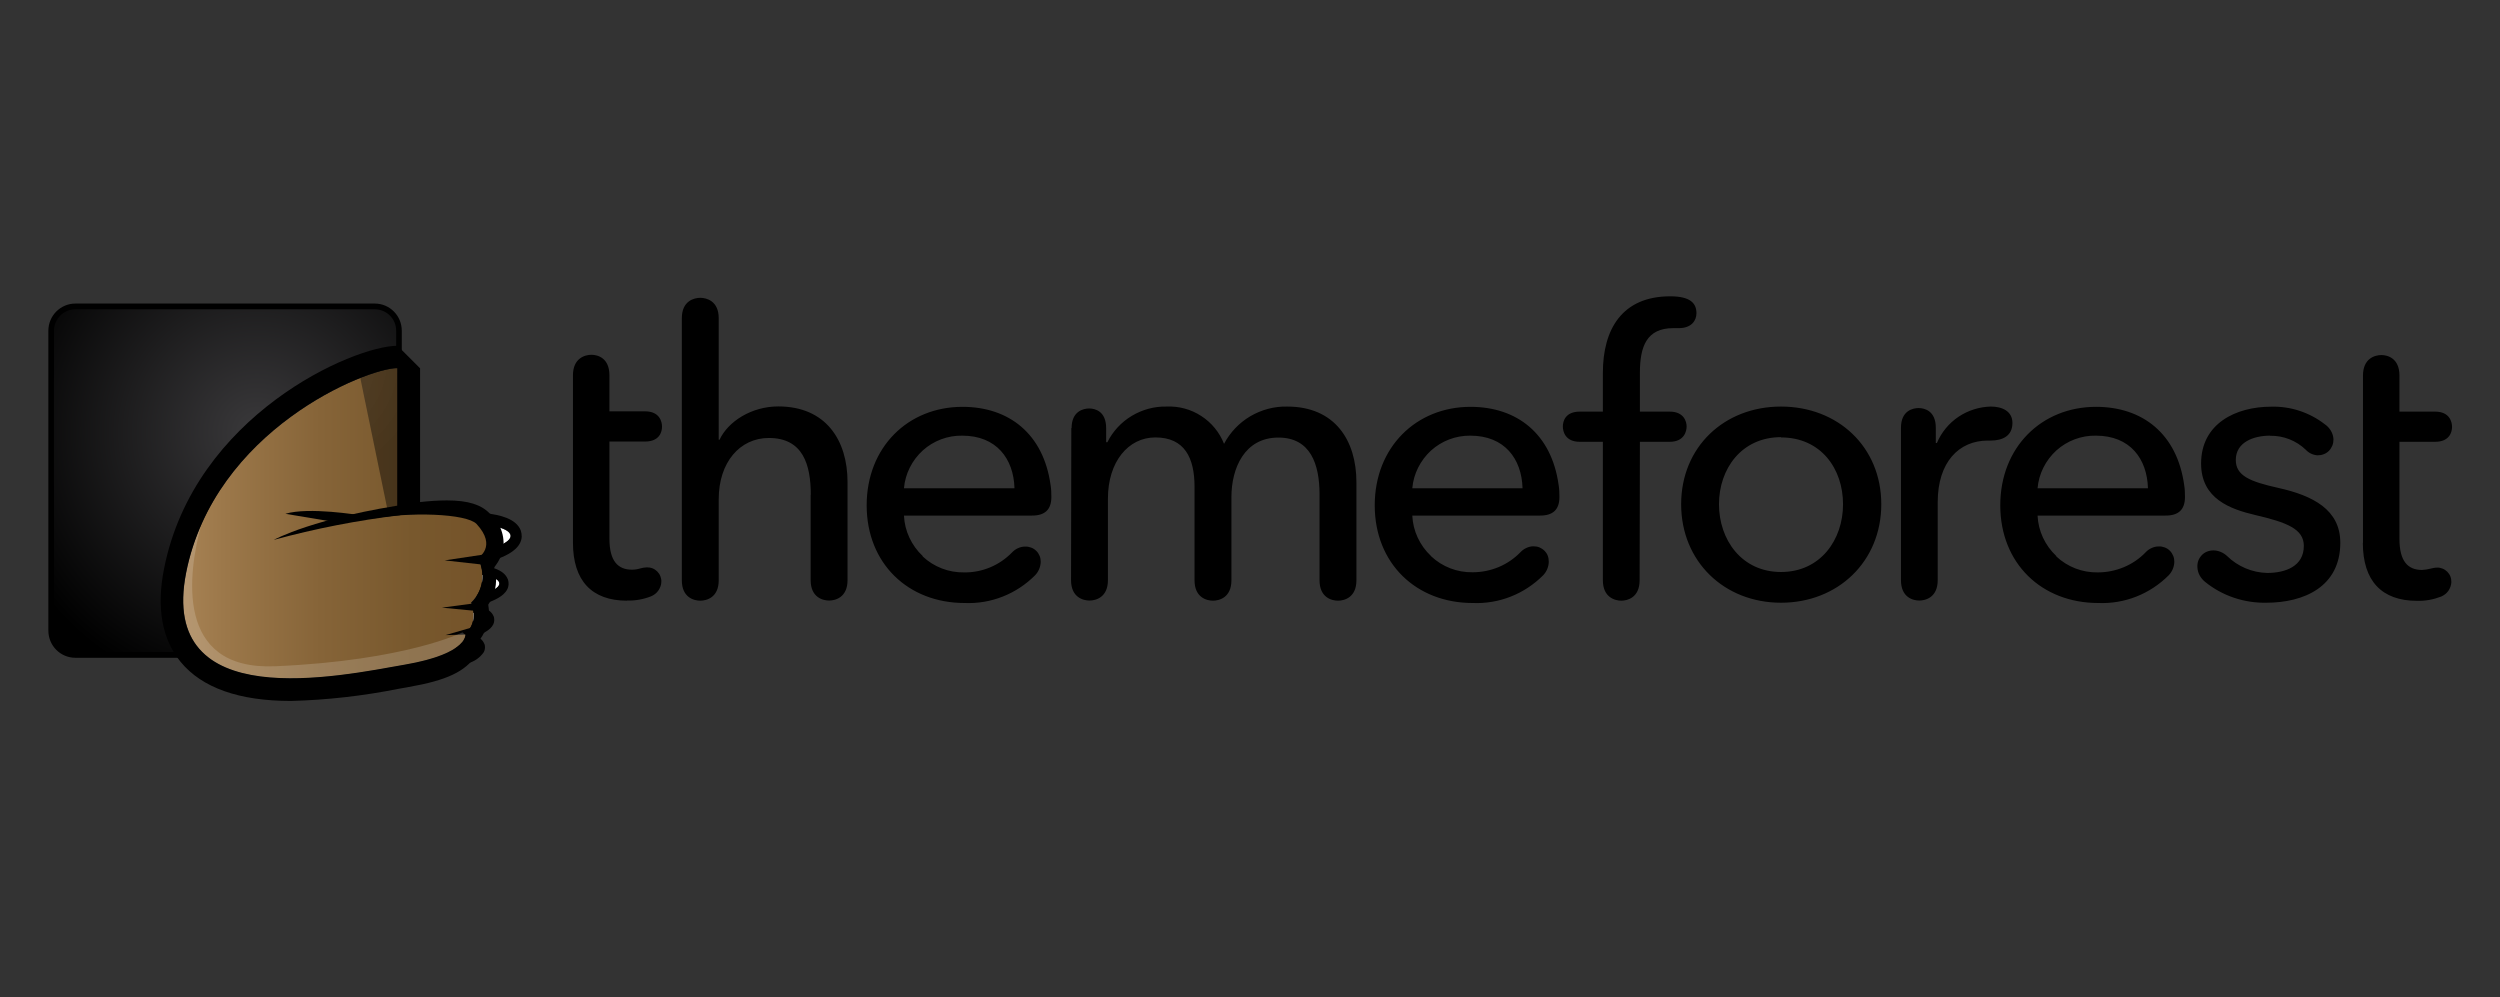 <?xml version="1.0" encoding="UTF-8"?>
<svg id="_Ñëîé_1" data-name="Ñëîé 1" xmlns="http://www.w3.org/2000/svg" xmlns:xlink="http://www.w3.org/1999/xlink" viewBox="0 0 183 73">
  <rect x="0" y="0" width="183" height="73" fill="#333333" stroke="none"/>
  <defs>
    <style>
      .cls-1 {
        fill: url(#linear-gradient);
      }

      .cls-1, .cls-2, .cls-3, .cls-4, .cls-5, .cls-6, .cls-7 {
        stroke-width: 0px;
      }

      .cls-2 {
        opacity: .17;
      }

      .cls-2, .cls-5 {
        isolation: isolate;
      }

      .cls-2, .cls-6 {
        fill: #fff;
      }

      .cls-3 {
        fill-rule: evenodd;
      }

      .cls-5 {
        fill: url(#radial-gradient-2);
        opacity: .42;
      }

      .cls-7 {
        fill: url(#radial-gradient);
      }
    </style>
    <radialGradient id="radial-gradient" cx="-4240.32" cy="357.71" fx="-4240.32" fy="357.71" r=".93" gradientTransform="translate(89532.31 7597.19) scale(21.11 -21.15)" gradientUnits="userSpaceOnUse">
      <stop offset="0" stop-color="#3a393b"/>
      <stop offset="1" stop-color="#000"/>
    </radialGradient>
    <linearGradient id="linear-gradient" x1="13.41" y1="-51.96" x2="35.78" y2="-51.96" gradientTransform="translate(0 -13.65) scale(1 -1)" gradientUnits="userSpaceOnUse">
      <stop offset="0" stop-color="#a78254"/>
      <stop offset=".13" stop-color="#9c784a"/>
      <stop offset=".45" stop-color="#866438"/>
      <stop offset=".75" stop-color="#78582d"/>
      <stop offset="1" stop-color="#74532a"/>
    </linearGradient>
    <radialGradient id="radial-gradient-2" cx="-3981.02" cy="333.74" fx="-3981.02" fy="333.74" r=".93" gradientTransform="translate(37722.46 3193.59) scale(9.47 -9.49)" gradientUnits="userSpaceOnUse">
      <stop offset="0" stop-color="#191919"/>
      <stop offset="1" stop-color="#000"/>
    </radialGradient>
  </defs>
  <g id="logo">
    <path class="cls-3" d="m120.02,42.48c0,1.26-.89,1.49-1.34,1.49s-1.35-.23-1.35-1.49v-10.14h-1.69c-1.06,0-1.24-.75-1.24-1.12s.17-1.09,1.24-1.09h1.69v-2.84c0-3.19,1.41-5.6,4.93-5.6,1.49,0,1.92.52,1.92,1.24,0,.52-.35,1.09-1.29,1.09h-.41c-1.95,0-2.44,1.35-2.44,3.27v2.84h2.18c1.06,0,1.24.75,1.24,1.09s-.17,1.12-1.24,1.12h-2.18l-.02,10.13Zm-60.67-6.26c0-2.21-.57-4.16-3.07-4.16-2.12,0-3.67,1.78-3.67,4.48v5.94c0,1.26-.89,1.49-1.35,1.49s-1.35-.23-1.35-1.49v-19.19c0-1.26.89-1.49,1.35-1.49s1.35.23,1.35,1.49v8.9h.06c.63-1.35,2.35-2.44,4.3-2.44,3.49,0,5.07,2.48,5.07,5.54v7.18c0,1.26-.89,1.49-1.35,1.49s-1.35-.23-1.35-1.49v-6.26Zm-13.45,7.75c-2.58,0-3.96-1.46-3.96-4.25v-12.25c0-1.26.89-1.5,1.35-1.5s1.32.23,1.32,1.5v2.64h2.61c1.06,0,1.24.75,1.24,1.12s-.17,1.09-1.24,1.09h-2.61v7.11c0,1.65.63,2.27,1.65,2.27.2,0,.41-.03.6-.09.16-.05.32-.07.49-.08.14,0,.28.02.41.07.13.05.25.13.35.23.1.1.18.22.23.35.05.13.08.27.07.41,0,.23-.09.45-.22.64-.13.19-.32.33-.53.42-.56.22-1.16.33-1.77.31Zm21.64-3.27c-.82-.77-1.32-1.83-1.37-2.96h9.35c.95.01,1.44-.42,1.44-1.36,0-.3-.01-.6-.06-.89-.52-3.73-3.04-5.71-6.45-5.71-3.98,0-7.01,2.95-7.01,7.21s3.04,7.15,7.17,7.15c.95.04,1.91-.12,2.79-.47.89-.35,1.69-.88,2.37-1.56.25-.26.4-.61.41-.98,0-.15-.02-.3-.08-.44-.06-.14-.14-.27-.25-.37-.11-.11-.24-.19-.38-.24-.14-.05-.29-.08-.44-.07-.18,0-.35.04-.52.12-.16.07-.31.18-.43.31-.46.47-1,.84-1.6,1.09s-1.25.38-1.9.37c-1.13.02-2.22-.4-3.04-1.17Zm2.9-8.81c2.5,0,3.76,1.69,3.82,3.85h-8.09c.09-1.06.59-2.05,1.38-2.77.79-.71,1.83-1.1,2.89-1.08Zm8-.55c0-1.24.86-1.44,1.29-1.44s1.24.2,1.24,1.44v1.03h.09c.4-.8,1.02-1.47,1.79-1.93.77-.46,1.65-.7,2.54-.68.9-.04,1.79.2,2.54.69.76.49,1.34,1.2,1.67,2.04.44-.84,1.11-1.54,1.92-2.02.82-.48,1.75-.73,2.7-.71,3.5,0,5.07,2.48,5.07,5.54v7.18c0,1.26-.89,1.49-1.35,1.49s-1.35-.23-1.35-1.49v-6.29c0-2.21-.66-4.16-3.01-4.16-2.48,0-3.44,2.24-3.44,4.36v6.09c0,1.26-.89,1.49-1.35,1.49s-1.35-.23-1.35-1.49v-6.84c0-2.12-.72-3.62-2.87-3.62-1.98,0-3.47,1.78-3.47,4.48v5.97c0,1.26-.89,1.49-1.35,1.49s-1.35-.23-1.35-1.49l.02-11.14Zm26.31,9.36c-.82-.77-1.32-1.83-1.37-2.96h9.33c.95.01,1.44-.42,1.44-1.36,0-.3-.01-.6-.06-.89-.52-3.73-3.04-5.71-6.45-5.71-3.97,0-7.01,2.95-7.01,7.21s3.04,7.15,7.17,7.15c.95.04,1.91-.12,2.79-.47.89-.35,1.69-.88,2.37-1.56.25-.26.4-.61.41-.98,0-.15-.02-.3-.07-.44-.05-.14-.14-.27-.24-.37-.11-.11-.23-.19-.37-.25-.14-.06-.29-.08-.44-.08-.18,0-.35.04-.52.12-.16.07-.31.18-.43.31-.46.47-1,.84-1.6,1.09-.6.25-1.25.38-1.9.38-1.13.02-2.22-.4-3.04-1.17Zm2.88-8.81c2.5,0,3.76,1.69,3.82,3.85h-8.07c.09-1.06.59-2.04,1.37-2.76.79-.71,1.81-1.1,2.88-1.09Zm15.43,5.02c0,4.19,3.15,7.21,7.31,7.21s7.34-3.01,7.34-7.21-3.18-7.15-7.34-7.15-7.31,2.96-7.31,7.15Zm2.77,0c0-2.59,1.65-4.91,4.54-4.91v.02c2.92,0,4.54,2.29,4.54,4.89s-1.65,4.96-4.54,4.96-4.54-2.37-4.54-4.96Zm15.86-4.48h.09c.33-.78.88-1.45,1.58-1.92.7-.47,1.53-.73,2.37-.75.83,0,1.58.34,1.58,1.2,0,.95-.72,1.29-1.6,1.29h-.2c-2.12,0-3.67,1.58-3.67,4.51v5.71c0,1.26-.89,1.49-1.35,1.49s-1.34-.23-1.34-1.49v-11.16c0-1.24.86-1.44,1.29-1.44s1.26.2,1.26,1.44v1.11Zm8.83,8.27c-.82-.77-1.32-1.83-1.37-2.96h9.35c.95.01,1.44-.42,1.44-1.36,0-.3-.01-.6-.06-.89-.52-3.73-3.04-5.71-6.45-5.71-3.98,0-7.01,2.95-7.01,7.21s3.04,7.15,7.17,7.15c.95.04,1.91-.12,2.79-.47.89-.35,1.69-.88,2.37-1.56.25-.26.4-.61.41-.98,0-.15-.02-.3-.08-.44-.06-.14-.14-.27-.25-.38-.11-.11-.24-.19-.38-.24-.14-.05-.29-.08-.44-.07-.18,0-.35.04-.52.12-.16.07-.31.18-.43.31-.45.47-1,.84-1.6,1.09-.6.25-1.25.38-1.9.38-1.13.02-2.22-.4-3.04-1.17Zm2.9-8.81c2.5,0,3.75,1.69,3.81,3.85h-8.08c.09-1.06.59-2.05,1.38-2.77.79-.71,1.83-1.1,2.89-1.08Zm12.76,0c-1.24,0-2.52.49-2.52,1.78,0,1.15,1.03,1.58,3.09,2.04,2.58.57,4.56,1.61,4.56,4.02,0,3.22-2.66,4.39-5.42,4.39-1.62.03-3.21-.5-4.47-1.52-.16-.13-.3-.29-.4-.47-.1-.18-.16-.39-.17-.6-.01-.16.01-.32.06-.47.05-.15.14-.29.25-.41.11-.12.24-.21.39-.27.15-.06.31-.09.47-.09.37,0,.73.16,1,.41.79.77,1.83,1.21,2.93,1.24,1.35,0,2.69-.49,2.69-1.98,0-1.24-1.24-1.72-3.56-2.26-1.81-.43-3.96-1.18-3.96-3.77,0-2.93,2.55-4.16,5.13-4.16,1.42-.04,2.81.42,3.93,1.29.18.12.33.29.44.47.11.19.18.4.19.62,0,.16-.02.31-.08.46-.06.14-.14.28-.25.39-.11.11-.24.2-.39.25-.14.06-.3.08-.45.08-.33-.02-.64-.17-.86-.41-.7-.67-1.64-1.04-2.61-1.02Zm6.78,7.84c0,2.79,1.38,4.25,3.96,4.25.6.02,1.2-.09,1.77-.31.21-.09.4-.23.53-.42.13-.19.21-.41.22-.64,0-.14-.02-.28-.07-.41-.05-.13-.13-.25-.23-.35-.1-.1-.22-.18-.35-.23-.13-.05-.27-.08-.41-.07-.16,0-.33.04-.49.08-.2.05-.4.08-.6.09-1.02,0-1.65-.62-1.65-2.27v-7.11h2.61c1.06,0,1.24-.72,1.24-1.09s-.18-1.12-1.24-1.12h-2.61v-2.64c0-1.26-.86-1.5-1.32-1.5s-1.35.23-1.35,1.5v12.25Z"/>
    <path class="cls-7" d="m27.43,22.43H5.52c-.98,0-1.78.8-1.78,1.78v21.95c0,.98.8,1.78,1.78,1.78h21.91c.98,0,1.78-.8,1.78-1.78v-21.95c0-.98-.8-1.78-1.78-1.78Z"/>
    <path class="cls-3" d="m5.52,22.64c-.87,0-1.57.71-1.57,1.57v21.95c0,.87.7,1.57,1.57,1.57h21.91c.87,0,1.57-.71,1.57-1.57v-21.95c0-.87-.7-1.57-1.57-1.57H5.52Zm-1.98,1.57c0-1.1.89-1.99,1.98-1.99h21.91c1.1,0,1.98.89,1.98,1.99v21.95c0,1.1-.89,1.99-1.98,1.99H5.52c-1.1,0-1.98-.89-1.98-1.99v-21.95Z"/>
    <path class="cls-6" d="m35.63,38.44s1.51.14,1.72.69c.21.55-1.31,1.03-1.31,1.03l-.41-1.72Z"/>
    <path class="cls-4" d="m38.12,38.83c-.34-.9-1.65-1.15-2.42-1.24l-.87,1.04.41,1.72,1.05.6c.53-.17,1.46-.55,1.78-1.21.07-.14.11-.29.12-.45,0-.16-.02-.31-.07-.46h0Zm-2.06,1.32l-.41-1.72s1.51.14,1.72.69c.21.55-1.32,1.03-1.32,1.03h.02Z"/>
    <path class="cls-6" d="m35.14,42.07s1.24.11,1.4.56c.17.45-1.07.83-1.07.83l-.33-1.39Z"/>
    <path class="cls-4" d="m37.17,42.4c-.28-.74-1.36-.94-1.97-1l-.72.83.34,1.41.86.48c.41-.14,1.19-.45,1.45-.98.06-.11.09-.24.1-.36,0-.13-.01-.25-.05-.37h0Zm-1.7,1.08l-.33-1.41s1.24.11,1.4.56c.17.45-1.07.84-1.07.84Z"/>
    <path class="cls-6" d="m34.48,44.83s1.01.09,1.16.46c.14.37-.88.69-.88.69l-.28-1.16Z"/>
    <path class="cls-4" d="m36.13,45.11c-.23-.6-1.11-.77-1.62-.83l-.59.68.28,1.16.71.41c.35-.12.98-.37,1.2-.83.04-.09.07-.19.07-.3,0-.1-.01-.21-.05-.3h0Zm-1.39.89l-.26-1.17s1.01.09,1.16.46-.88.71-.88.71h-.02Z"/>
    <path class="cls-4" d="m35.45,47.13c-.23-.61-1.11-.77-1.63-.83l-.59.69.28,1.16.71.41c.49-.12.91-.41,1.2-.83.05-.09.07-.19.08-.3,0-.1,0-.21-.05-.31h0Zm-1.39.89l-.28-1.16s1.01.09,1.16.46c.14.37-.88.69-.88.69Z"/>
    <path class="cls-1" d="m26.95,38.04s6.63-1.24,8.18.41c1.55,1.65-.15,2.43-.15,2.43.28.52.39,1.12.3,1.7-.09.59-.37,1.13-.8,1.54,0,0,.62,1.34-.41,2.27,0,0,.31,1.45-4.44,2.27-4.74.83-18.07,3.72-16.01-6.73,2.06-10.45,13.2-14.98,15.47-14.98v10.66l.99.24-3.14.19Z"/>
    <path class="cls-5" d="m26.23,26.97l2.15,10.42,1.34-.21s3.2-15.69-3.49-10.22Z"/>
    <path class="cls-4" d="m35.87,37.61c-.63-.67-1.6-.98-3.16-.98-.65,0-1.31.05-1.96.12v-9.79l-1.65-1.65c-3.23,0-14.87,5.08-17.09,16.31-.57,2.86-.16,5.16,1.22,6.84,1.56,1.89,4.27,2.85,8.07,2.85,2.65-.07,5.28-.37,7.88-.89l.73-.13c2.82-.49,4.13-1.14,4.93-2.3.13-.37.21-.75.26-1.14.28-.36.48-.78.59-1.23.11-.44.13-.91.05-1.36.4-.58.6-1.26.57-1.96-.03-.34-.26-.67-.05-.88.27-.35.46-.76.57-1.19.07-.48.03-.97-.14-1.43-.16-.46-.44-.87-.8-1.2Zm-.89,3.25c.29.52.4,1.12.31,1.71-.09.59-.37,1.13-.8,1.54,0,0,.62,1.34-.41,2.27,0,0,.31,1.45-4.44,2.27-4.74.83-18.07,3.72-16.01-6.73,2.06-10.45,13.2-14.98,15.47-14.98v10.66l-2.15.41c3.07-.58,7.2-.41,7.93.34,1.55,1.67.1,2.5.1,2.5Z"/>
    <path class="cls-4" d="m29.3,37.71c-3.13.38-6.22.98-9.26,1.81,0,0,2.94-1.65,10.26-2.69l-1,.88Z"/>
    <path class="cls-4" d="m26.31,37.71s-3.71-.62-5.42-.1l3.71.62,1.7-.52Z"/>
    <path class="cls-4" d="m34.41,46.44l-1.8.05,2.48-.72-.67.67Z"/>
    <path class="cls-4" d="m34.67,44.17l-2.32.31,2.68.26-.36-.57Z"/>
    <path class="cls-4" d="m35.33,41.33l-2.78-.31,3.46-.52-.67.83Z"/>
    <path class="cls-2" d="m34.07,46.48c-.07-.07-.14-.13-.22-.19,0,0-4.13,2.07-13.71,2.48-7.43.32-6.32-6.92-5.45-10.2-.48,1.08-.84,2.21-1.07,3.36-2.06,10.44,11.24,7.54,15.99,6.72,3.99-.69,4.41-1.82,4.46-2.17Z"/>
  </g>
</svg>